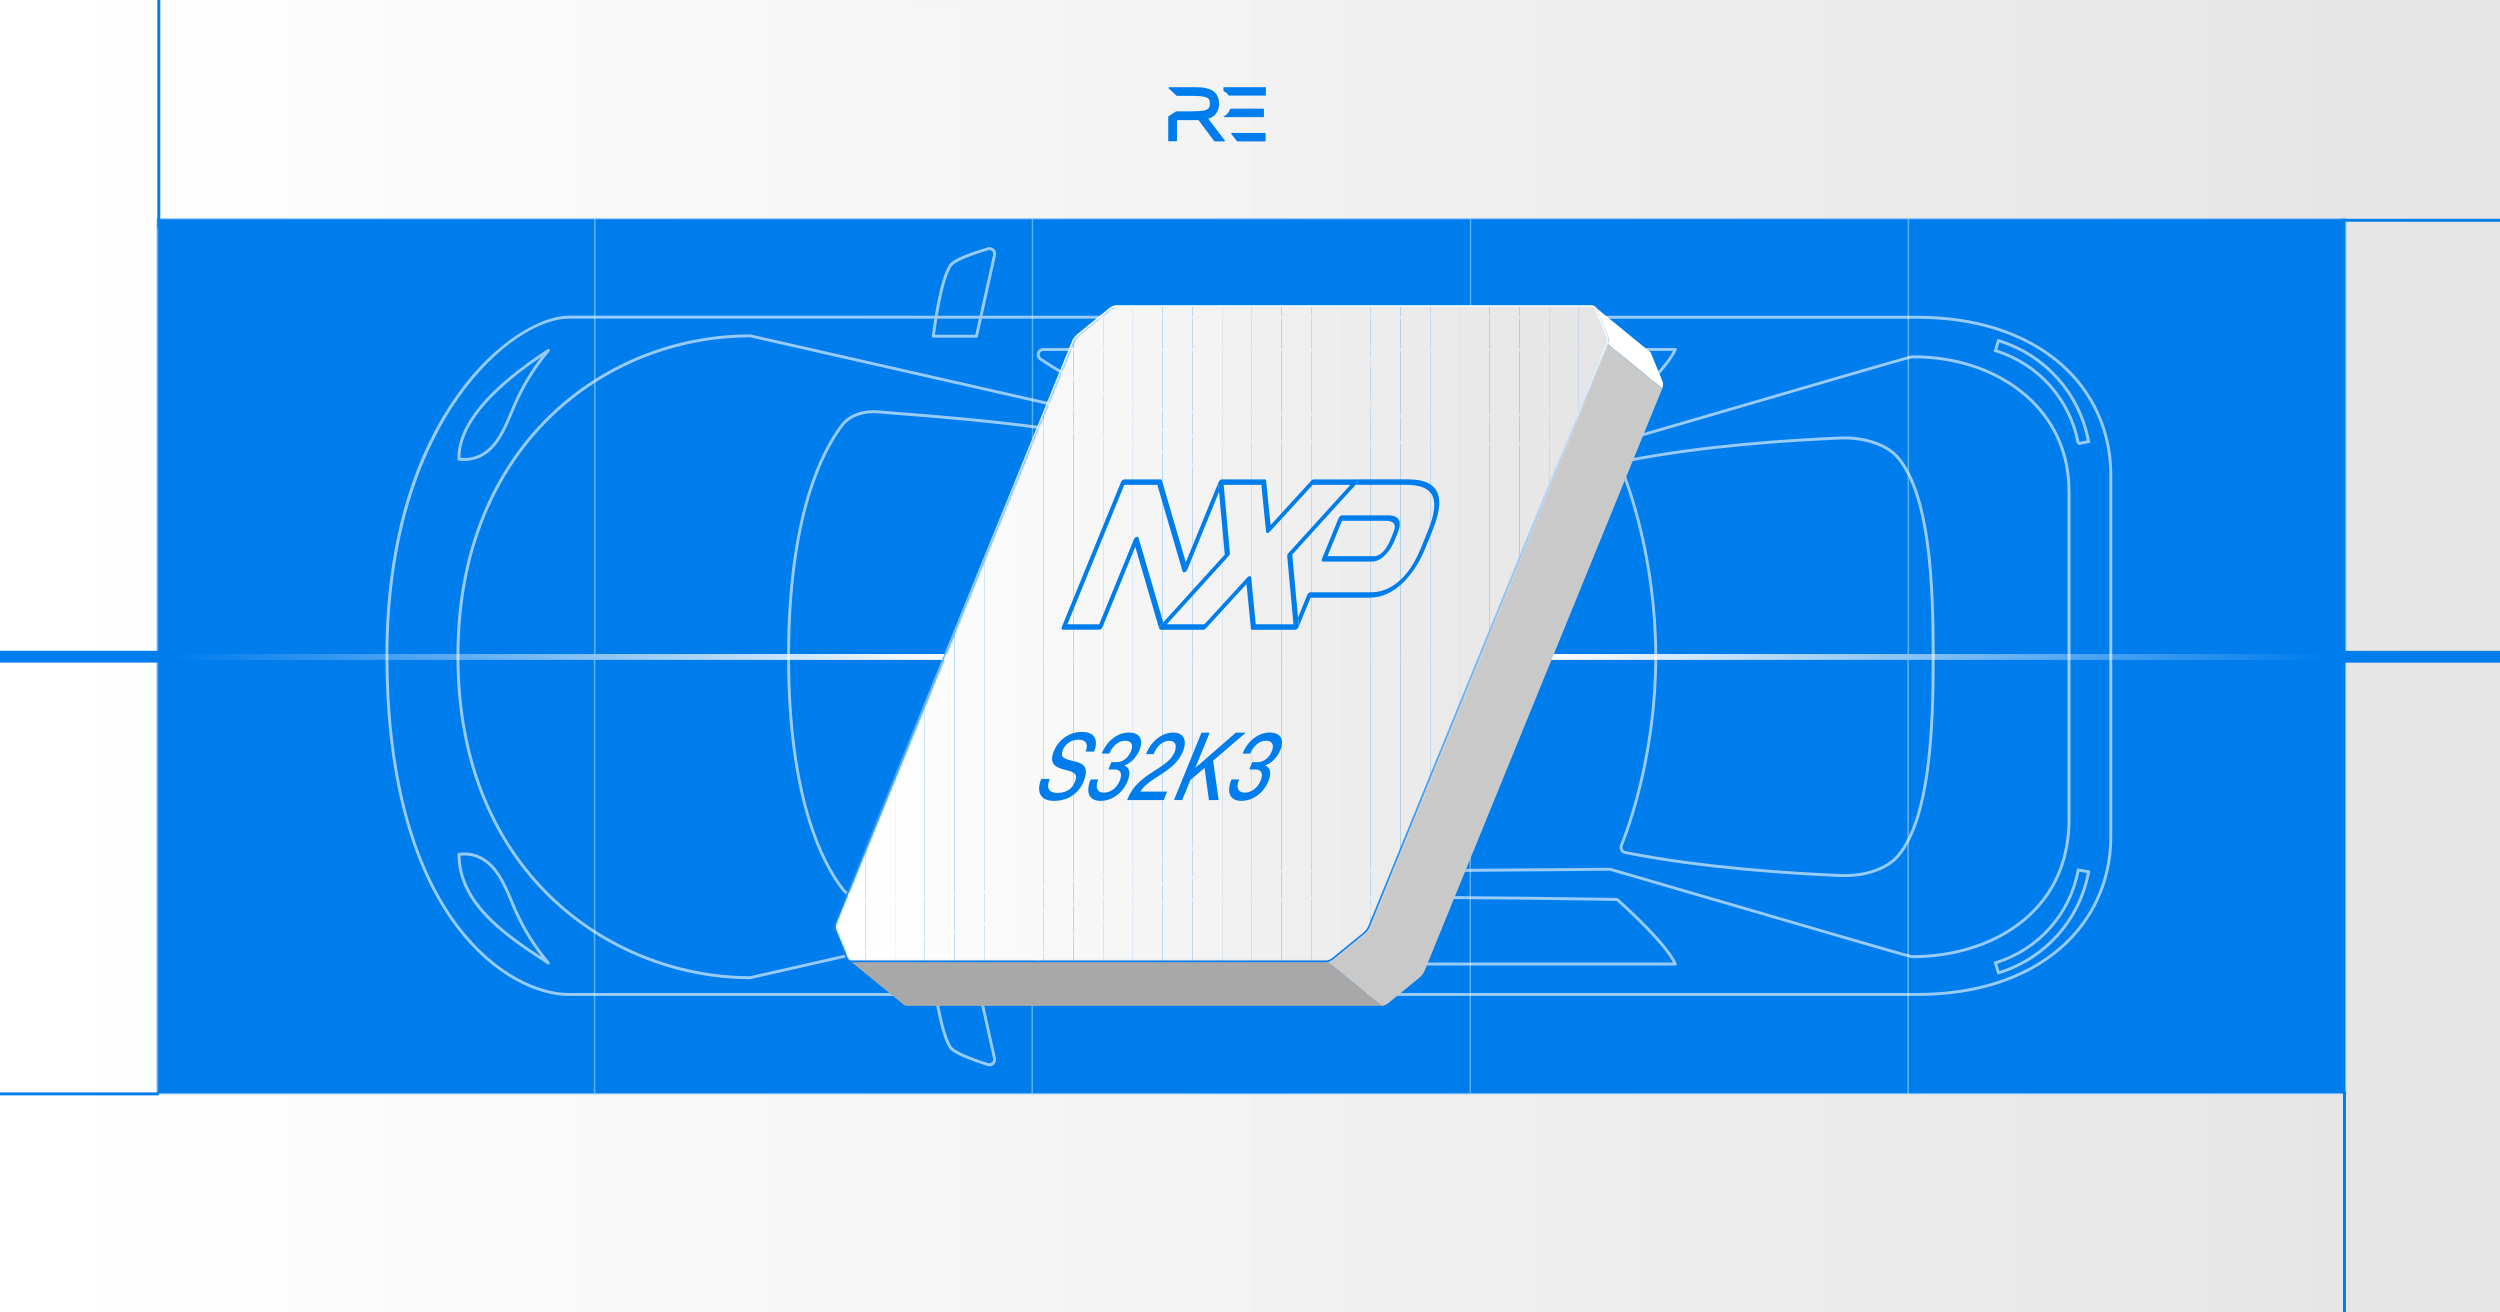 <svg width="1200" height="630" viewBox="0 0 1200 630" fill="none" xmlns="http://www.w3.org/2000/svg">
<rect x="0" y="0" width="1200" height="630" fill="#333333" stroke="none"/>
<g clip-path="url(#clip0_1878_173)">
<rect width="1200" height="630" fill="white"/>
<g clip-path="url(#clip1_1878_173)">
<path d="M1200 0H0V630H1200V0Z" fill="url(#paint0_linear_1878_173)"/>
</g>
<g clip-path="url(#clip2_1878_173)">
<mask id="mask0_1878_173" style="mask-type:luminance" maskUnits="userSpaceOnUse" x="0" y="0" width="1200" height="630">
<path d="M1200 0H0V630H1200V0Z" fill="white"/>
</mask>
<g mask="url(#mask0_1878_173)">
<path d="M46.15 0H0V630H46.15V0Z" fill="white"/>
<path d="M92.3 0H46.15V630H92.3V0Z" fill="#FEFEFE"/>
<path d="M138.46 0H92.31V630H138.46V0Z" fill="#FDFDFD"/>
<path d="M184.61 0H138.46V630H184.61V0Z" fill="#FCFCFC"/>
<path d="M230.77 0H184.62V630H230.77V0Z" fill="#FBFBFB"/>
<path d="M276.92 0H230.77V630H276.92V0Z" fill="#FAFAFA"/>
<path d="M323.07 0H276.92V630H323.07V0Z" fill="#F9F9F9"/>
<path d="M369.23 0H323.08V630H369.23V0Z" fill="#F8F8F8"/>
<path d="M415.38 0H369.23V630H415.38V0Z" fill="#F7F7F7"/>
<path d="M461.53 0H415.38V630H461.53V0Z" fill="#F6F6F6"/>
<path d="M507.69 0H461.54V630H507.69V0Z" fill="#F5F5F5"/>
<path d="M553.84 0H507.69V630H553.84V0Z" fill="#F4F4F4"/>
<path d="M600 0H553.85V630H600V0Z" fill="#F3F3F3"/>
<path d="M646.15 0H600V630H646.15V0Z" fill="#F2F1F1"/>
<path d="M692.3 0H646.15V630H692.3V0Z" fill="#F1F0F0"/>
<path d="M738.46 0H692.31V630H738.46V0Z" fill="#F0EFEF"/>
<path d="M784.61 0H738.46V630H784.61V0Z" fill="#EFEEEE"/>
<path d="M830.77 0H784.62V630H830.77V0Z" fill="#EEEDED"/>
<path d="M876.92 0H830.77V630H876.92V0Z" fill="#EDECEC"/>
<path d="M923.07 0H876.92V630H923.07V0Z" fill="#ECEBEB"/>
<path d="M969.23 0H923.08V630H969.23V0Z" fill="#EBEAEA"/>
<path d="M1015.38 0H969.23V630H1015.38V0Z" fill="#EAE9E9"/>
<path d="M1061.53 0H1015.38V630H1061.53V0Z" fill="#E9E8E8"/>
<path d="M1107.69 0H1061.54V630H1107.69V0Z" fill="#E8E7E7"/>
<path d="M1153.84 0H1107.69V630H1153.84V0Z" fill="#E7E6E6"/>
<path d="M1200 0H1153.85V630H1200V0Z" fill="#E6E5E5"/>
</g>
<mask id="mask1_1878_173" style="mask-type:luminance" maskUnits="userSpaceOnUse" x="75" y="104" width="1052" height="422">
<path d="M1126.04 104.84H75.27V525.07H1126.04V104.84Z" fill="white"/>
</mask>
<g mask="url(#mask1_1878_173)">
<path d="M1126.04 104.84H75.27V525.07H1126.04V104.84Z" fill="#007DED"/>
<path d="M600.65 525.08C890.809 525.08 1126.03 431.006 1126.03 314.96C1126.03 198.914 890.809 104.84 600.65 104.84C310.491 104.84 75.27 198.914 75.27 314.96C75.27 431.006 310.491 525.08 600.65 525.08Z" fill="#007DED"/>
<path d="M600.65 420.018C745.73 420.018 863.34 372.981 863.34 314.958C863.34 256.935 745.73 209.898 600.65 209.898C455.57 209.898 337.96 256.935 337.96 314.958C337.96 372.981 455.57 420.018 600.65 420.018Z" fill="#007DED"/>
</g>
<g opacity="0.6">
<path d="M285.86 315.421H75.08V104.641H285.86V315.421ZM75.65 314.851H285.29V105.211H75.65V314.851Z" fill="#94CDFF"/>
<path d="M495.88 315.421H285.1V104.641H495.88V315.421ZM285.67 314.851H495.31V105.211H285.67V314.851Z" fill="#94CDFF"/>
<path d="M706.09 315.421H495.31V104.641H706.09V315.421ZM495.88 314.851H705.52V105.211H495.88V314.851Z" fill="#94CDFF"/>
<path d="M285.76 525.452H74.99V314.672H285.77V525.452H285.76ZM75.55 524.882H285.19V315.242H75.55V524.882Z" fill="#94CDFF"/>
<path d="M495.78 525.452H285V314.672H495.78V525.452ZM285.57 524.882H495.21V315.242H285.57V524.882Z" fill="#94CDFF"/>
<path d="M705.99 525.452H495.21V314.672H705.99V525.452ZM495.78 524.882H705.42V315.242H495.78V524.882Z" fill="#94CDFF"/>
<path d="M916.39 315.331H705.61V104.551H916.39V315.331ZM706.18 314.761H915.82V105.121H706.18V314.761Z" fill="#94CDFF"/>
<path d="M1126.41 315.331H915.63V104.551H1126.41V315.331ZM916.2 314.761H1125.84V105.121H916.2V314.761Z" fill="#94CDFF"/>
<path d="M916.3 525.362H705.52V314.582H916.3V525.362ZM706.09 524.792H915.73V315.152H706.09V524.792Z" fill="#94CDFF"/>
<path d="M1126.32 525.362H915.54V314.582H1126.32V525.362ZM916.11 524.792H1125.75V315.152H916.11V524.792Z" fill="#94CDFF"/>
</g>
<path d="M580.09 57.143C580.09 57.063 580.01 57.063 580.09 56.973C580.09 56.893 580.17 56.893 580.17 56.893C581.61 56.383 582.7 55.703 583.47 54.783C584.57 53.513 585.16 51.823 585.16 49.803C585.16 48.533 584.91 47.353 584.48 46.333C584.06 45.313 583.29 44.473 582.29 43.713C581.36 43.033 580.18 42.613 578.74 42.283C577.38 41.943 575.7 41.863 573.84 41.863H561.16C560.99 41.863 560.91 41.943 560.91 42.113V42.283C560.91 42.363 560.91 42.453 560.99 42.453L564.71 45.923C564.77 45.983 564.82 46.003 564.88 46.003H571.47C573.33 46.003 574.94 46.083 576.2 46.173C577.39 46.253 578.39 46.513 579.07 46.763C579.66 47.013 580.09 47.353 580.34 47.783C580.59 48.293 580.76 48.973 580.76 49.723C580.76 50.573 580.59 51.243 580.34 51.663C580.09 52.083 579.66 52.423 579.07 52.683C578.31 53.023 577.38 53.193 576.11 53.273C574.84 53.353 573.24 53.443 571.3 53.443H564.54L560.82 55.893C560.74 55.973 560.74 56.063 560.74 56.143V67.553C560.74 67.723 560.82 67.803 560.99 67.803H564.71C564.88 67.803 564.96 67.723 564.96 67.553V57.833C564.96 57.753 565.04 57.663 565.13 57.663H575.18C575.24 57.663 575.29 57.693 575.35 57.743L582.87 67.793C582.93 67.853 582.98 67.873 583.04 67.873H587.68C587.76 67.873 587.85 67.793 587.93 67.703C588.01 67.613 587.93 67.533 587.93 67.453L580.07 57.153H580.08L580.09 57.143Z" fill="#007DED"/>
<path d="M587.44 43.802C587.69 43.972 587.95 44.142 588.2 44.222C588.88 44.642 589.39 45.242 589.8 45.822C589.88 45.902 589.97 45.902 590.05 45.902H607.37C607.45 45.902 607.54 45.902 607.54 45.822C607.6 45.762 607.62 45.712 607.62 45.652V42.102C607.62 41.932 607.54 41.852 607.37 41.852H587.51C587.34 41.852 587.26 41.932 587.26 42.102V43.462C587.26 43.632 587.34 43.712 587.43 43.802H587.44Z" fill="#007DED"/>
<path d="M607.28 63.82H591.23C591.15 63.82 591.06 63.9 590.98 63.99C590.9 64.07 590.98 64.16 590.98 64.24L593.77 67.79C593.83 67.85 593.88 67.87 593.94 67.87H607.2C607.28 67.87 607.37 67.87 607.37 67.79C607.43 67.73 607.45 67.68 607.45 67.62V64.07C607.62 63.99 607.45 63.82 607.28 63.82Z" fill="#007DED"/>
<path d="M590.64 52.24C590.56 52.24 590.39 52.32 590.39 52.41C590.14 53.17 589.71 53.93 589.2 54.52C588.78 55.03 588.18 55.45 587.51 55.79C587.43 55.87 587.34 55.96 587.43 56.04C587.43 56.12 587.6 56.21 587.68 56.21H606.43C606.51 56.21 606.6 56.21 606.6 56.13C606.66 56.07 606.68 56.02 606.68 55.96V52.41C606.68 52.24 606.6 52.16 606.43 52.16H590.63V52.24H590.64Z" fill="#007DED"/>
<path d="M1200 312.41H1115.22V318.08H1200V312.41Z" fill="#007DED"/>
<path d="M454.9 313.922H84.78V316.752H454.9V313.922Z" fill="url(#paint1_linear_1878_173)"/>
<path d="M1115.22 313.922H741.55V316.752H1115.22V313.922Z" fill="url(#paint2_linear_1878_173)"/>
<path d="M76.94 0H75.52V109.73H76.94V0Z" fill="#007DED"/>
<path d="M84.78 312.371H0V318.041H84.78V312.371Z" fill="#007DED"/>
<g opacity="0.6">
<path d="M920.12 478.06H273.04C258.86 478.06 237.12 469.3 218.66 444.7C196.65 415.38 185.01 370.46 185.01 314.8C185.01 198.51 247.13 151.52 273.03 151.52L920.02 151.58H920.12C948.44 151.58 972.35 159.29 989.28 173.87C1005.15 187.54 1013.88 206.73 1013.88 227.91V401.77C1013.88 422.92 1005.15 442.09 989.31 455.75C972.38 470.35 948.46 478.06 920.11 478.06H920.12ZM273.04 152.94C259.88 152.94 238.32 164.83 219.81 191.39C204.58 213.24 186.43 252.38 186.43 314.8C186.43 370.15 197.97 414.77 219.79 443.85C237.94 468.03 259.19 476.64 273.03 476.64H920.12C948.12 476.64 971.72 469.04 988.39 454.67C1003.92 441.28 1012.47 422.49 1012.47 401.76V227.9C1012.47 207.15 1003.91 188.34 988.36 174.94C971.69 160.58 948.1 152.99 920.13 152.99H920.03L273.04 152.93V152.94Z" fill="white"/>
<path d="M360.14 470.01C324.76 470.01 289.85 456.01 264.35 431.61C234.75 403.28 219.11 363.09 219.11 315.38V314.49C219.11 213.4 290.06 160.5 360.14 160.5C360.19 160.5 360.25 160.5 360.3 160.52L583.07 211.1L624.49 211.42C673.64 211.79 741.29 212.31 772.71 212.56C773.97 212.22 789.84 207.59 809.82 201.75C906.28 173.59 916.23 170.79 917.57 170.61V170.58C940.36 170.28 961.61 178.06 975.79 191.98C987.51 203.48 993.74 218.42 993.81 235.17C993.81 235.45 993.81 235.73 993.83 236.02C993.83 236.32 993.85 236.63 993.85 236.94V393.53C993.83 400.01 993.02 406.21 991.44 411.97C987.44 426.89 977.91 439.31 963.88 447.86C950.97 455.74 934.52 460 917.57 459.91V459.89C916.36 459.74 906.94 457.1 808.38 428.33C789.19 422.73 773.94 418.28 772.7 417.94C746.8 418.15 695.08 418.54 650.08 418.88L583.07 419.39L360.3 469.97C360.25 469.98 360.2 469.99 360.14 469.99V470.01ZM360.06 161.92C290.71 161.96 220.53 214.36 220.53 314.49V315.38C220.53 362.69 236.02 402.53 265.34 430.58C290.55 454.71 325.07 468.56 360.07 468.58L582.84 418C582.84 418 582.94 417.98 582.99 417.98L650.07 417.47C695.12 417.13 746.91 416.73 772.78 416.53C772.97 416.53 773.09 416.56 808.77 426.98C848.59 438.6 915.11 458.02 917.6 458.5C934.29 458.56 950.45 454.4 963.13 446.66C976.84 438.3 986.15 426.17 990.06 411.6C991.61 405.96 992.4 399.88 992.42 393.53V236.94C992.42 236.64 992.42 236.35 992.4 236.07C992.4 235.77 992.38 235.48 992.38 235.18C992.31 218.82 986.22 204.23 974.78 193C960.87 179.35 940.06 171.69 917.6 172C915.13 172.47 849.49 191.64 810.2 203.11C785.4 210.35 772.91 213.97 772.73 213.97C741.4 213.73 673.66 213.21 624.47 212.83L582.98 212.51C582.93 212.51 582.88 212.51 582.83 212.49L360.06 161.91V161.92Z" fill="white"/>
<path d="M263.22 462.983C263.09 462.983 262.95 462.943 262.83 462.863L262.33 462.543C243.29 450.113 219.6 434.653 219.6 410.063C219.6 409.703 219.87 409.403 220.22 409.363C223.63 408.943 226.82 409.333 229.72 410.533C229.75 410.543 229.78 410.563 229.81 410.583C238.59 414.293 242.5 423.603 246.29 432.613C246.76 433.723 247.22 434.823 247.69 435.903C251.73 445.213 257.14 453.933 263.76 461.813C263.99 462.083 263.98 462.473 263.75 462.743C263.61 462.903 263.42 462.983 263.22 462.983ZM221.03 410.703C221.42 432.813 241.94 447.463 259.86 459.233C254.42 452.193 249.9 444.553 246.4 436.473C245.93 435.393 245.47 434.283 245 433.163C241.31 424.373 237.49 415.293 229.17 411.843C229.14 411.833 229.11 411.813 229.08 411.803C226.62 410.803 223.93 410.433 221.04 410.703H221.03Z" fill="white"/>
<path d="M222.79 221.261C221.95 221.261 221.09 221.211 220.23 221.101C219.88 221.061 219.62 220.771 219.61 220.421C219.15 204.401 233.7 186.631 262.85 167.591C263.14 167.401 263.54 167.451 263.77 167.711C264 167.971 264.01 168.371 263.78 168.641C257.16 176.531 251.75 185.241 247.71 194.551C247.24 195.631 246.78 196.731 246.31 197.841C242.51 206.891 238.58 216.251 229.72 219.921C227.59 220.801 225.23 221.261 222.79 221.261ZM221.02 219.761C223.92 220.031 226.73 219.641 229.18 218.621C237.5 215.171 241.32 206.081 245.01 197.301C245.48 196.181 245.94 195.081 246.41 193.991C249.9 185.951 254.4 178.341 259.8 171.321C234 188.851 220.96 205.131 221.01 219.761H221.02Z" fill="white"/>
<path d="M647.92 463.43H500.85C499.4 463.43 498.19 462.54 497.76 461.15C497.34 459.77 497.84 458.35 499.03 457.54C510.53 449.76 540.67 431.68 572.04 431.68C578.6 431.68 589.98 431.45 604.4 431.15C619.85 430.84 639.07 430.44 659.93 430.18C659.94 430.18 659.96 430.18 659.97 430.18C660.35 430.18 660.68 430.5 660.68 430.88C660.68 431.01 660.65 431.13 660.59 431.24L659.96 433.02C656.44 442.93 652.8 453.18 648.57 463C648.46 463.26 648.2 463.43 647.92 463.43ZM658.95 431.62C638.49 431.88 619.63 432.26 604.43 432.57C590 432.86 578.61 433.1 572.04 433.1C541.06 433.1 511.22 451.01 499.82 458.72C499.01 459.27 498.92 460.13 499.11 460.74C499.3 461.36 499.86 462.02 500.84 462.02H647.44C651.57 452.37 655.15 442.3 658.61 432.56L658.94 431.63L658.95 431.62Z" fill="white"/>
<path d="M804.16 463.45H655.83C655.6 463.45 655.38 463.34 655.25 463.15C655.12 462.96 655.08 462.72 655.16 462.5C658.55 453.06 661.8 442.64 665.11 430.65C665.19 430.35 665.47 430.13 665.78 430.13C699.04 429.76 775.45 431.03 776.21 431.04C776.38 431.04 776.54 431.11 776.67 431.22C777.63 432.06 800.11 451.9 804.8 462.46C804.9 462.68 804.88 462.93 804.75 463.13C804.62 463.33 804.4 463.45 804.16 463.45ZM656.84 462.03H803.04C797.82 452.04 778.13 434.39 775.95 432.45C771 432.37 698.87 431.2 666.35 431.54C663.19 442.95 660.07 452.94 656.85 462.03H656.84Z" fill="white"/>
<path d="M474.92 511.8C474.59 511.8 474.27 511.75 473.94 511.65C468.05 509.8 457.85 506.25 455.73 503.28C450.64 496.14 447.38 470.31 447.24 469.21C447.21 469.01 447.28 468.81 447.41 468.65C447.54 468.49 447.74 468.41 447.94 468.41H468.69C469.02 468.41 469.31 468.64 469.38 468.97L478.03 507.87C478.29 509 477.93 510.15 477.07 510.95C476.46 511.51 475.69 511.81 474.9 511.81L474.92 511.8ZM448.76 469.83C449.36 474.3 452.49 496.28 456.89 502.46C458.24 504.35 464.78 507.29 474.37 510.3C474.99 510.49 475.64 510.35 476.13 509.91C476.61 509.47 476.81 508.82 476.67 508.19L468.14 469.84H448.76V469.83Z" fill="white"/>
<path d="M659.98 200.291H659.96C659.96 200.291 659.94 200.291 659.93 200.291C639.08 200.031 619.85 199.641 604.4 199.321C589.98 199.031 578.59 198.791 572.04 198.791C540.67 198.791 510.53 180.711 499.03 172.931C497.83 172.121 497.33 170.701 497.75 169.311C498.18 167.931 499.39 167.031 500.84 167.031H647.91C648.19 167.031 648.45 167.201 648.56 167.461C652.78 177.281 656.43 187.531 659.95 197.441L660.57 199.191C660.64 199.301 660.68 199.441 660.68 199.581C660.68 199.971 660.36 200.281 659.97 200.281L659.98 200.291ZM500.85 168.461C499.86 168.461 499.31 169.121 499.12 169.741C498.93 170.361 499.02 171.211 499.84 171.771C511.23 179.471 541.08 197.381 572.06 197.381C578.63 197.381 590.02 197.611 604.45 197.911C619.65 198.221 638.5 198.601 658.97 198.861L658.64 197.931C655.18 188.191 651.6 178.121 647.47 168.471H500.87L500.85 168.461Z" fill="white"/>
<path d="M680.2 200.433C674.87 200.433 669.99 200.413 665.79 200.363C665.47 200.363 665.2 200.143 665.12 199.843C661.81 187.853 658.55 177.433 655.17 167.993C655.09 167.773 655.13 167.533 655.26 167.343C655.39 167.153 655.61 167.043 655.84 167.043H804.17C804.41 167.043 804.63 167.163 804.76 167.363C804.89 167.563 804.91 167.823 804.81 168.033C800.13 178.583 777.64 198.433 776.68 199.273C776.55 199.383 776.39 199.443 776.22 199.453C775.55 199.463 717.12 200.433 680.19 200.433H680.2ZM666.34 198.953C698.86 199.293 771 198.123 775.94 198.043C778.12 196.103 797.81 178.453 803.03 168.463H656.83C660.06 177.553 663.17 187.543 666.33 198.953H666.34Z" fill="white"/>
<path d="M419.38 433.613C412.93 433.613 407.02 431.183 403.86 427.103C394.13 414.523 377.8 383.253 377.8 315.243C377.8 247.233 394.13 215.973 403.86 203.383C407.42 198.773 414.51 196.263 421.93 197.003C424.09 197.213 427.71 197.493 432.28 197.853C447.25 199.013 475.12 201.183 502.34 204.943C535.55 209.533 558.85 215.243 571.58 221.913C576.49 224.503 579.21 228.863 578.66 233.293C578.21 237.033 577.23 242.323 576.09 248.453C573.02 264.983 568.39 289.963 568.39 315.243C568.39 340.523 573.02 365.513 576.09 382.033C577.23 388.163 578.21 393.453 578.66 397.193C579.2 401.643 576.49 406.003 571.57 408.573C541.87 424.123 462.24 430.303 432.26 432.633C427.69 432.983 424.07 433.263 421.92 433.483C421.07 433.563 420.21 433.613 419.37 433.613H419.38ZM419.44 198.303C413.44 198.303 407.82 200.563 404.97 204.253C395.35 216.693 379.21 247.653 379.21 315.243C379.21 382.833 395.35 413.793 404.97 426.233C408.2 430.403 414.94 432.743 421.78 432.073C423.95 431.863 427.57 431.583 432.15 431.223C462.05 428.903 541.48 422.743 570.92 407.323C575.3 405.033 577.73 401.223 577.26 397.373C576.81 393.683 575.83 388.403 574.7 382.303C571.62 365.723 566.97 340.663 566.97 315.253C566.97 289.843 571.62 264.783 574.7 248.203C575.83 242.093 576.81 236.823 577.26 233.133C577.73 229.243 575.37 225.523 570.92 223.173C541.49 207.763 462.06 201.593 432.17 199.273C427.58 198.913 423.96 198.633 421.79 198.423C421.01 198.343 420.23 198.303 419.45 198.303H419.44ZM885.41 421.003C884.73 421.003 884.05 420.993 883.37 420.963C860.6 420.013 816.89 417.303 779.98 409.893C779.04 409.703 778.23 409.113 777.78 408.273C777.32 407.433 777.27 406.433 777.62 405.543C781.48 395.913 794.06 360.953 794.06 315.253C794.06 269.553 781.48 234.593 777.62 224.963C777.26 224.073 777.32 223.073 777.78 222.233C778.24 221.393 779.04 220.803 779.98 220.613C817.15 213.153 860.71 210.473 883.37 209.543C895.28 209.043 906.41 212.913 911.74 219.383C926.65 237.513 928.66 278.023 928.66 315.253C928.66 352.483 926.65 392.993 911.74 411.123C906.71 417.223 896.53 421.003 885.41 421.003ZM885.42 210.913C884.76 210.913 884.09 210.923 883.42 210.953C860.8 211.883 817.32 214.553 780.25 221.993C779.72 222.103 779.27 222.433 779.01 222.903C778.76 223.373 778.72 223.933 778.92 224.433C782.8 234.123 795.46 269.303 795.46 315.253C795.46 361.203 782.8 396.383 778.92 406.073C778.72 406.573 778.75 407.123 779.01 407.603C779.26 408.073 779.72 408.403 780.25 408.513C817.07 415.903 860.69 418.603 883.42 419.553C894.9 420.013 905.58 416.373 910.64 410.233C925.26 392.453 927.23 352.243 927.23 315.263C927.23 278.283 925.26 238.073 910.63 220.293C905.87 214.513 896.11 210.923 885.42 210.923V210.913Z" fill="white"/>
<path d="M468.71 162.071H447.96C447.76 162.071 447.56 161.981 447.43 161.831C447.3 161.681 447.23 161.481 447.26 161.281C447.39 160.171 450.6 134.061 455.75 126.841C457.74 124.051 466.79 120.891 474.03 118.741C475.14 118.411 476.31 118.691 477.15 119.481C477.99 120.271 478.34 121.421 478.08 122.551L469.41 161.531C469.34 161.851 469.05 162.081 468.72 162.081L468.71 162.071ZM448.76 160.661H468.14L476.69 122.231C476.83 121.591 476.64 120.951 476.17 120.511C475.7 120.071 475.05 119.911 474.42 120.101C464.78 122.971 458.22 125.801 456.9 127.671C452.45 133.921 449.36 156.171 448.77 160.671L448.76 160.661Z" fill="white"/>
<path d="M959.39 467.69H958.76L958.59 467.19L956.91 461.7L957.59 461.49C977.96 455.24 993.01 438.37 996.88 417.45L997.01 416.75L1003.37 417.92L1003.24 418.62C998.92 441.93 982.16 460.72 959.5 467.66L959.4 467.69H959.39ZM958.67 462.64L959.73 466.1C981.33 459.23 997.32 441.3 1001.7 419.06L998.13 418.4C994.01 439.29 978.98 456.14 958.67 462.63V462.64Z" fill="white"/>
<path d="M998.42 213.611H997.55L997.49 212.921L996.88 213.031C993.01 192.111 977.96 175.241 957.59 168.991L956.91 168.781L958.8 162.621L959.48 162.831C982.16 169.771 998.93 188.561 1003.22 211.871L1003.35 212.571L998.4 213.481L998.43 213.621L998.42 213.611ZM958.67 167.841C978.97 174.331 994 191.181 998.13 212.071L1001.68 211.421C997.32 189.191 981.34 171.271 959.73 164.391L958.67 167.851V167.841Z" fill="white"/>
</g>
<path d="M1126.05 523.879H1124.63V629.999H1126.05V523.879Z" fill="#007DED"/>
<path d="M798.11 183.321L792.49 169.571C792.38 169.291 792.17 169.031 791.91 168.821L765.75 147.461C766.01 147.671 766.22 147.931 766.33 148.211L771.95 161.961C772.24 162.681 772.14 164.101 771.73 165.111L797.89 186.471C798.3 185.451 798.4 184.031 798.11 183.321Z" fill="white"/>
<path d="M637.07 461.458H409.05C408.54 461.458 408 461.238 407.59 460.898L433.75 482.258C434.16 482.598 434.7 482.818 435.21 482.818H663.23L637.07 461.458Z" fill="#A8A8A8"/>
<path d="M771.73 165.121L657.59 444.721C657.18 445.741 656.11 447.161 655.24 447.871L640.19 460.161C639.31 460.881 637.9 461.471 637.07 461.471L663.23 482.831C664.06 482.831 665.46 482.241 666.35 481.521L681.4 469.231C682.28 468.511 683.34 467.091 683.75 466.081L797.89 186.481L771.73 165.121Z" fill="#C9C9C9"/>
<mask id="mask2_1878_173" style="mask-type:luminance" maskUnits="userSpaceOnUse" x="401" y="146" width="372" height="316">
<path d="M764.29 146.91C765.12 146.91 766.04 147.49 766.33 148.22L771.95 161.97C772.24 162.69 772.14 164.11 771.73 165.12L657.59 444.72C657.18 445.74 656.11 447.16 655.24 447.87L640.19 460.16C639.31 460.88 637.9 461.47 637.07 461.47H409.05C408.21 461.47 407.3 460.88 407 460.16L401.26 446.09C400.96 445.37 401.07 443.95 401.48 442.94L515.36 163.99C515.78 162.97 516.83 161.55 517.72 160.83L533.16 148.22C534.05 147.5 535.44 146.91 536.28 146.91H764.3H764.29Z" fill="white"/>
</mask>
<g mask="url(#mask2_1878_173)">
<path d="M401.09 146.91H400.96V461.47H401.09V146.91Z" fill="white"/>
<path d="M415.36 146.91H401.09V461.47H415.36V146.91Z" fill="white"/>
<path d="M429.63 146.91H415.36V461.47H429.63V146.91Z" fill="#FEFEFE"/>
<path d="M443.9 146.91H429.63V461.47H443.9V146.91Z" fill="#FDFDFD"/>
<path d="M458.17 146.91H443.9V461.47H458.17V146.91Z" fill="#FCFCFC"/>
<path d="M472.44 146.91H458.17V461.47H472.44V146.91Z" fill="#FBFBFB"/>
<path d="M486.71 146.91H472.44V461.47H486.71V146.91Z" fill="#FAFAFA"/>
<path d="M500.98 146.91H486.71V461.47H500.98V146.91Z" fill="#F9F9F9"/>
<path d="M515.25 146.91H500.98V461.47H515.25V146.91Z" fill="#F8F8F8"/>
<path d="M529.52 146.91H515.25V461.47H529.52V146.91Z" fill="#F7F7F7"/>
<path d="M543.79 146.91H529.52V461.47H543.79V146.91Z" fill="#F6F6F6"/>
<path d="M558.06 146.91H543.79V461.47H558.06V146.91Z" fill="#F5F5F5"/>
<path d="M572.33 146.91H558.06V461.47H572.33V146.91Z" fill="#F4F4F4"/>
<path d="M586.6 146.91H572.33V461.47H586.6V146.91Z" fill="#F3F3F3"/>
<path d="M600.88 146.91H586.61V461.47H600.88V146.91Z" fill="#F2F1F1"/>
<path d="M615.15 146.91H600.88V461.47H615.15V146.91Z" fill="#F1F0F0"/>
<path d="M629.42 146.91H615.15V461.47H629.42V146.91Z" fill="#F0EFEF"/>
<path d="M643.69 146.91H629.42V461.47H643.69V146.91Z" fill="#EFEEEE"/>
<path d="M657.96 146.91H643.69V461.47H657.96V146.91Z" fill="#EEEDED"/>
<path d="M672.23 146.91H657.96V461.47H672.23V146.91Z" fill="#EDECEC"/>
<path d="M686.5 146.91H672.23V461.47H686.5V146.91Z" fill="#ECEBEB"/>
<path d="M700.77 146.91H686.5V461.47H700.77V146.91Z" fill="#EBEAEA"/>
<path d="M715.04 146.91H700.77V461.47H715.04V146.91Z" fill="#EAE9E9"/>
<path d="M729.31 146.91H715.04V461.47H729.31V146.91Z" fill="#E9E8E8"/>
<path d="M743.58 146.91H729.31V461.47H743.58V146.91Z" fill="#E8E7E7"/>
<path d="M757.85 146.91H743.58V461.47H757.85V146.91Z" fill="#E7E6E6"/>
<path d="M772.12 146.91H757.85V461.47H772.12V146.91Z" fill="#E6E5E5"/>
</g>
<path d="M556.95 300.292C556.59 300.692 556.37 301.192 556.39 301.622C556.39 301.702 556.41 301.772 556.43 301.832L544.94 262.472L529.22 300.972C528.92 301.692 528.21 302.282 527.62 302.282H510.2C509.61 302.282 509.37 301.702 509.67 300.972L538.07 231.412C538.36 230.692 539.08 230.102 539.67 230.102H557.07C557.38 230.102 557.61 230.272 557.7 230.562L569.19 269.912L584.91 231.412C585.2 230.692 585.93 230.102 586.51 230.102C586.13 230.102 585.68 230.362 585.32 230.772C584.96 231.182 584.77 231.692 584.8 232.102L585.16 236.052L569.89 273.462C569.67 274.012 569.19 274.502 568.69 274.682C568.54 274.742 568.41 274.762 568.28 274.762C567.98 274.762 567.75 274.602 567.66 274.302L555.51 232.732H539.67L512.35 299.662H527.62L544.25 258.942C544.47 258.392 544.95 257.902 545.45 257.722C545.6 257.662 545.74 257.642 545.86 257.642C546.16 257.642 546.39 257.802 546.48 258.102L558.36 298.762L587.91 266.202L556.96 300.302L556.95 300.292Z" fill="#007DED"/>
<path d="M622.3 288.159L623.4 300.299C623.44 300.699 623.24 301.199 622.88 301.629C622.52 302.039 622.07 302.289 621.68 302.289H601.09C600.72 302.289 600.47 302.059 600.43 301.669L598.32 280.339L578.78 301.669C578.43 302.049 577.99 302.289 577.62 302.289H557.12C556.39 301.779 556.38 301.699 556.37 301.629C556.35 301.209 556.57 300.699 556.93 300.299L587.88 266.199L585.13 236.059L584.77 232.109C584.74 231.699 584.93 231.199 585.29 230.779C585.65 230.369 586.1 230.109 586.49 230.109H607.08C607.45 230.109 607.7 230.339 607.74 230.729L609.87 252.049L629.39 230.729C629.75 230.339 630.19 230.109 630.55 230.109H651.13C651.52 230.109 651.77 230.369 651.79 230.779C651.81 231.189 651.59 231.699 651.22 232.109L640.45 243.969L620.28 266.199L622.28 288.159H622.3ZM602.77 299.659H620.85L619.99 290.159L617.87 266.869C617.83 266.449 618.05 265.929 618.43 265.509L641.42 240.179L648.18 232.729H630.1L609.51 255.219C609.16 255.599 608.72 255.839 608.35 255.839C607.98 255.839 607.73 255.609 607.7 255.219L605.45 232.729H587.37L590.35 265.509C590.39 265.929 590.17 266.449 589.79 266.869L560.04 299.649H578.12L598.73 277.159C599.08 276.779 599.52 276.539 599.88 276.539C600.24 276.539 600.5 276.769 600.54 277.159L602.77 299.649" fill="#007DED"/>
<path d="M675.97 230.1C695.38 230.1 691.77 244.42 687.38 255.19L684.05 263.36C682.27 267.72 679.09 273.98 674.04 279.11C668.94 284.29 663.33 286.9 657.35 286.9H629.06L623.32 300.96C623.08 301.55 622.55 302.07 622.03 302.22C621.92 302.25 621.81 302.27 621.72 302.27C622.1 302.27 622.55 302.02 622.91 301.61C623.27 301.19 623.47 300.68 623.43 300.28L622.33 288.14L623.09 296.32L627.47 285.59C627.77 284.87 628.48 284.28 629.07 284.28H658.43C662.92 284.28 674.21 282.24 681.92 263.35L685.25 255.18C691.68 239.44 688.58 232.72 674.89 232.72H650.71L640.49 243.95L651.26 232.09C651.63 231.68 651.84 231.18 651.83 230.76C651.81 230.35 651.56 230.09 651.18 230.09H675.99L675.97 230.1Z" fill="#007DED"/>
<path d="M635.07 269.579C634.48 269.579 634.24 268.999 634.54 268.269L642.54 248.669C642.84 247.949 643.55 247.359 644.14 247.359H666.12C671.65 247.359 673.18 250.199 670.79 256.039L669.42 259.399C667.35 264.469 663.18 269.579 658.54 269.579H635.07ZM644.14 249.979L637.21 266.959H659.6C664.05 266.959 666.96 260.169 667.27 259.399L668.64 256.039C669.93 252.889 670.38 249.979 665.04 249.979H644.13" fill="#007DED"/>
<path d="M641.41 240.18L618.42 265.51C618.04 265.93 617.83 266.45 617.86 266.87L619.98 290.16L617.82 266.87C617.78 266.45 617.99 265.92 618.38 265.5L641.41 240.18Z" fill="#007DED"/>
<path d="M609.46 351.619C614.64 351.619 616.62 354.949 614.53 360.049C613.08 363.599 610.35 366.309 607.51 367.289L607.4 367.559C609.88 368.399 610.35 371.239 608.77 375.099C606.49 380.689 601.3 384.419 595.83 384.419C590.36 384.419 588.58 380.339 591.1 374.159H594.77C593.15 377.929 594.22 380.469 597.45 380.469C600.68 380.469 603.67 378.209 605.1 374.699C606.53 371.189 605.37 369.329 602.51 369.329H599.65L601.08 365.819H603.73C606.74 365.819 609.26 363.549 610.47 360.579C611.77 357.379 610.6 355.559 607.7 355.559C604.47 355.559 601.63 357.999 600.07 361.729H596.41C598.91 355.599 604.06 351.609 609.46 351.609V351.619Z" fill="#007DED"/>
<path d="M597.98 351.668L582.3 365.118L584.95 384.028H580.28L578.19 368.618L571.38 374.398L567.44 384.028H563.5L576.71 351.668H580.65L573.73 368.618L593.2 351.668H597.98Z" fill="#007DED"/>
<path d="M563.1 351.621C568.18 351.621 570.01 355.311 567.72 360.901C563.74 370.661 551.48 373.061 547.35 379.981H560.22L558.57 384.031H541.03L541.36 383.231C546.45 370.761 560.42 369.291 563.75 361.131C565.13 357.761 564.13 355.581 561.27 355.581C558.26 355.581 555.22 357.981 553.77 361.971H550.11C552.52 355.711 557.78 351.631 563.1 351.631V351.621Z" fill="#007DED"/>
<path d="M541.86 351.619C547.04 351.619 549.02 354.949 546.93 360.049C545.48 363.599 542.75 366.309 539.92 367.289L539.81 367.559C542.29 368.399 542.76 371.239 541.18 375.099C538.9 380.689 533.71 384.419 528.24 384.419C522.69 384.419 520.99 380.339 523.51 374.159H527.17C525.56 377.929 526.63 380.469 529.85 380.469C533.07 380.469 536.06 378.209 537.49 374.699C538.92 371.189 537.76 369.329 534.9 369.329H532.04L533.47 365.819H536.11C539.12 365.819 541.64 363.549 542.86 360.579C544.16 357.379 542.99 355.559 540.09 355.559C536.86 355.559 534.02 357.999 532.46 361.729H528.8C531.3 355.599 536.45 351.609 541.85 351.609L541.86 351.619Z" fill="#007DED"/>
<path d="M519.34 351.311C525.39 351.311 527.4 355.081 525.15 360.761H521.13C522.6 356.901 521.07 355.041 517.67 355.041C514.27 355.041 511.42 356.951 510.22 359.881C508.75 363.471 510.46 364.181 515.08 365.291C519.38 366.231 523.18 367.641 520.14 375.101C517.87 380.651 512.74 384.421 506.01 384.421C499.28 384.421 497.33 380.111 499.79 373.901H503.85C502.24 378.031 503.14 380.601 507.64 380.601C511.34 380.601 514.48 378.961 515.87 375.541C517.45 371.671 516.1 370.611 511.35 369.551C505.82 368.261 503.59 366.091 505.86 360.541C508.13 354.991 513.29 351.301 519.35 351.301L519.34 351.311Z" fill="#007DED"/>
<path d="M636.6 461.85H408.58C407.59 461.85 406.53 461.17 406.17 460.3L400.43 446.22C400.1 445.42 400.19 443.9 400.65 442.77L514.53 163.82C514.98 162.73 516.06 161.27 517 160.5L532.44 147.89C533.4 147.11 534.87 146.5 535.8 146.5H763.82C764.82 146.5 765.88 147.18 766.22 148.05L771.84 161.8C772.17 162.62 772.08 164.13 771.62 165.25L657.48 444.84C657.04 445.91 655.94 447.39 655.01 448.15L639.96 460.44C638.99 461.22 637.52 461.83 636.6 461.83V461.85ZM535.81 147.29C535.06 147.29 533.75 147.85 532.94 148.51L517.5 161.12C516.66 161.81 515.65 163.16 515.26 164.13L401.38 443.08C401.01 443.99 400.9 445.33 401.16 445.94L406.9 460.02C407.14 460.6 407.91 461.08 408.59 461.08H636.61C637.35 461.08 638.66 460.52 639.48 459.86L654.53 447.57C655.36 446.9 656.38 445.52 656.77 444.57L770.92 164.97C771.29 164.06 771.39 162.73 771.14 162.11L765.52 148.36C765.29 147.79 764.51 147.29 763.84 147.29H535.82H535.81Z" fill="url(#paint3_linear_1878_173)"/>
<path d="M76.23 524.352H0V525.772H76.23V524.352Z" fill="#007DED"/>
<path d="M1200 105.02H1123.77V106.44H1200V105.02Z" fill="#007DED"/>
</g>
</g>
<defs>
<linearGradient id="paint0_linear_1878_173" x1="0" y1="315" x2="1200" y2="315" gradientUnits="userSpaceOnUse">
<stop stop-color="white"/>
<stop offset="1" stop-color="#E6E5E5"/>
</linearGradient>
<linearGradient id="paint1_linear_1878_173" x1="454.9" y1="315.342" x2="84.78" y2="315.342" gradientUnits="userSpaceOnUse">
<stop stop-color="white"/>
<stop offset="1" stop-color="#007DED"/>
</linearGradient>
<linearGradient id="paint2_linear_1878_173" x1="741.55" y1="315.332" x2="1115.22" y2="315.332" gradientUnits="userSpaceOnUse">
<stop stop-color="white"/>
<stop offset="1" stop-color="#007DED"/>
</linearGradient>
<linearGradient id="paint3_linear_1878_173" x1="586.14" y1="146.52" x2="586.14" y2="461.85" gradientUnits="userSpaceOnUse">
<stop stop-color="white"/>
<stop offset="1" stop-color="#007DED"/>
</linearGradient>
<clipPath id="clip0_1878_173">
<rect width="1200" height="630" fill="white"/>
</clipPath>
<clipPath id="clip1_1878_173">
<rect width="1200" height="630" fill="white"/>
</clipPath>
<clipPath id="clip2_1878_173">
<rect width="1200" height="630" fill="white"/>
</clipPath>
</defs>
</svg>
